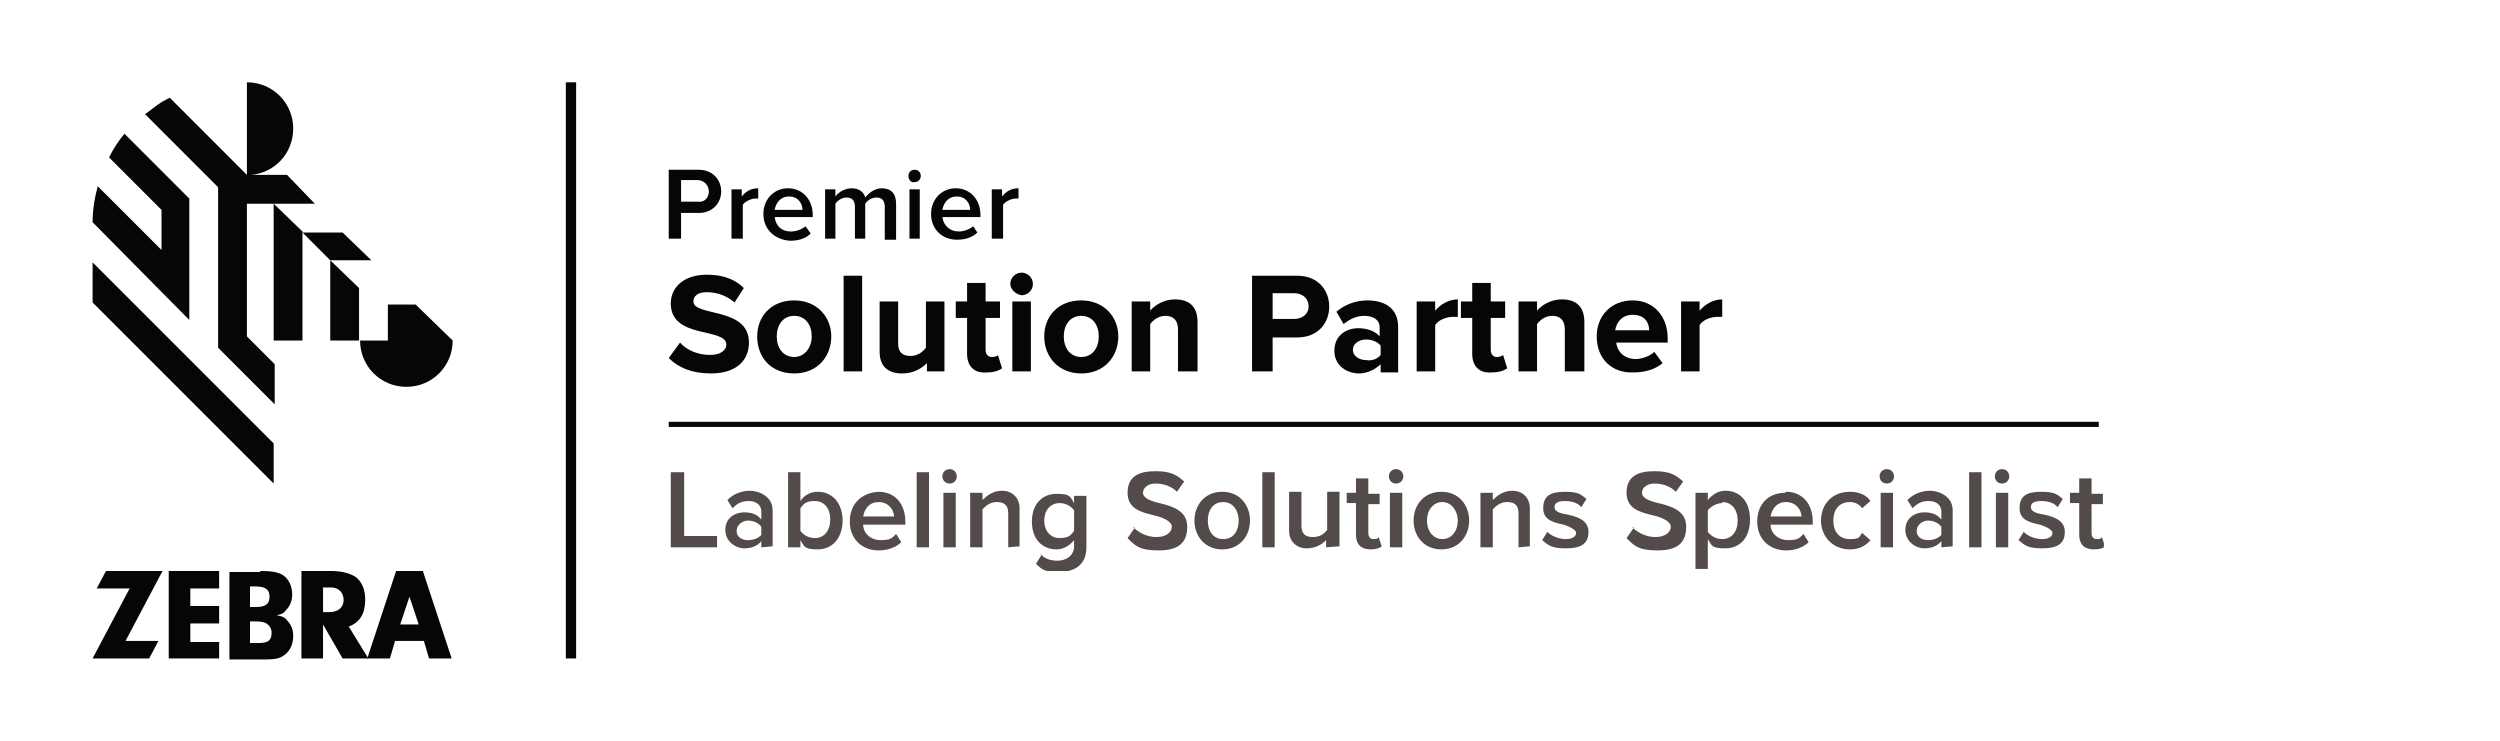 <?xml version="1.0" encoding="UTF-8"?>
<svg id="Layer_1" xmlns="http://www.w3.org/2000/svg" xmlns:xlink="http://www.w3.org/1999/xlink" version="1.1" viewBox="0 0 1822.5 540">
  <!-- Generator: Adobe Illustrator 29.8.1, SVG Export Plug-In . SVG Version: 2.1.1 Build 2)  -->
  <defs>
    <style>
      .st0 {
        fill: none;
      }

      .st1 {
        clip-path: url(#clippath-1);
      }

      .st2 {
        clip-path: url(#clippath-3);
      }

      .st3 {
        clip-path: url(#clippath-4);
      }

      .st4 {
        clip-path: url(#clippath-2);
      }

      .st5 {
        clip-path: url(#clippath-6);
      }

      .st6 {
        clip-path: url(#clippath-5);
      }

      .st7 {
        fill: #fff;
      }

      .st8 {
        fill: #534b4a;
      }

      .st9 {
        clip-path: url(#clippath);
      }

      .st10 {
        fill: #070606;
      }
    </style>
    <clipPath id="clippath">
      <rect class="st0" x="487.5" y="123.75" width="38.5" height="50.25"/>
    </clipPath>
    <clipPath id="clippath-1">
      <rect class="st0" x="662" y="123.75" width="10" height="50.25"/>
    </clipPath>
    <clipPath id="clippath-2">
      <rect class="st0" x="487.5" y="200" width="58.5" height="73"/>
    </clipPath>
    <clipPath id="clippath-3">
      <rect class="st0" x="736" y="198.75" width="17" height="72.25"/>
    </clipPath>
    <clipPath id="clippath-4">
      <rect class="st0" x="487.5" y="307" width="1042.5" height="5"/>
    </clipPath>
    <clipPath id="clippath-5">
      <rect class="st0" x="752" y="360" width="40" height="56.25"/>
    </clipPath>
    <clipPath id="clippath-6">
      <rect class="st0" x="1509" y="348" width="24.75" height="53"/>
    </clipPath>
  </defs>
  <rect class="st7" width="1822.5" height="540"/>
  <polygon class="st10" points="261.75 210 240.75 189.75 240.75 248.25 261.75 248.25 261.75 210"/>
  <path class="st10" d="M179.25,148.5h50.25l-20.25-21h-26.25c17.25-1.5,30.75-15.75,30.75-33.75,0-18.75-15-33.75-33.75-33.75v67.5l-56.25-56.25c-3,1.5-6,3-9,5.25l-9,6.75,53.25,53.25v117l41.25,41.25v-29.25l-20.25-20.25v-96.75h-.75Z"/>
  <polygon class="st10" points="199.5 148.5 199.5 248.25 220.5 248.25 220.5 168.75 199.5 148.5"/>
  <polygon class="st10" points="270.75 189.75 249.75 169.5 220.5 169.5 240.75 189.75 270.75 189.75"/>
  <path class="st10" d="M138,233.25v-88.5l-47.25-47.25c-4.5,5.25-8.25,11.25-11.25,17.25l38.25,38.25v29.25l-46.5-46.5c-2.25,8.25-3.75,17.25-3.75,26.25,0,0,68.25,69,70.5,71.25Z"/>
  <polygon class="st10" points="67.5 191.25 67.5 220.5 199.5 352.5 199.5 323.25 67.5 191.25"/>
  <path class="st10" d="M303,222h-20.25v26.25h-20.25c0,18.75,15,33.75,33.75,33.75s33.75-15,33.75-33.75l-27-26.25Z"/>
  <polygon class="st10" points="115.5 467.25 108.75 480 67.5 480 94.5 429 70.5 429 77.25 416.25 118.5 416.25 91.5 467.25 115.5 467.25"/>
  <polygon class="st10" points="138.75 441.75 159.75 441.75 159.75 454.5 138.75 454.5 138.75 468 159.75 468 159.75 480 123 480 123 416.25 159.75 416.25 159.75 429 138.75 429 138.75 441.75"/>
  <path class="st10" d="M183,468.75h6c6.75,0,9-2.25,9-7.5,0-3-1.5-5.25-3.75-6.75-1.5-.75-3-1.5-8.25-1.5h-3.75v15.75h.75ZM183,442.5h3.75c6.75,0,9.75-2.25,9.75-7.5s-3-7.5-10.5-7.5h-3.75v15h.75ZM189.75,416.25c8.25,0,12.75.75,16.5,3,4.5,3,6.75,8.25,6.75,14.25,0,4.5-1.5,8.25-4.5,11.25-1.5,2.25-3,3-6.75,3.75,3.75.75,6,1.5,7.5,3.75,3,3,4.5,6.75,4.5,11.25,0,6-2.25,11.25-6.75,14.25-3,2.25-6.75,3-13.5,3h-26.25v-63.75h22.5v-.75Z"/>
  <path class="st10" d="M240,446.25c6,0,10.5-3,10.5-9,0-5.25-3.75-9-9-9h-6v18h4.5ZM235.5,480h-15.75v-63.75h21c8.25,0,14.25,1.5,18.75,4.5,4.5,3.75,6.75,9,6.75,16.5,0,9.75-3.75,16.5-12,19.5l14.25,23.25h-18.75l-14.25-24.75v24.75Z"/>
  <path class="st10" d="M291.75,455.25l6.75-20.25,6.75,20.25h-13.5ZM312.75,480h16.5l-21-63.75h-19.5l-21,63.75h16.5l3.75-12.75h21l3.75,12.75Z"/>
  <rect class="st10" x="412.5" y="60" width="7.5" height="420"/>
  <g class="st9">
    <path class="st10" d="M516.75,139.5c0-4.5-3.75-8.25-8.25-8.25h-12v15.75h12c4.5.75,8.25-2.25,8.25-7.5ZM487.5,174v-50.25h21.75c10.5,0,16.5,7.5,16.5,15.75s-6,15.75-16.5,15.75h-12.75v18.75h-9Z"/>
  </g>
  <path class="st10" d="M533.25,174v-36h7.5v5.25c3-3.75,6.75-6,12-6v7.5h-2.25c-3,0-7.5,2.25-9,4.5v24.75h-8.25Z"/>
  <path class="st10" d="M575.25,143.25c-6.75,0-9.75,5.25-10.5,9.75h20.25c0-4.5-3-9.75-9.75-9.75ZM556.5,156c0-10.5,7.5-18.75,18-18.75s18,8.25,18,19.5v1.5h-27.75c.75,6,4.5,10.5,12,10.5,3.75,0,7.5-1.5,10.5-3.75l3.75,5.25c-3.75,3.75-9,5.25-15,5.25-11.25-.75-19.5-8.25-19.5-19.5Z"/>
  <path class="st10" d="M645,174v-23.25c0-3.75-1.5-6.75-6-6.75-3.75,0-6.75,2.25-8.25,4.5v25.5h-7.5v-23.25c0-3.75-1.5-6.75-6-6.75-3.75,0-6.75,2.25-8.25,4.5v25.5h-7.5v-36h7.5v5.25c1.5-2.25,6-6,12-6,5.25,0,9,3,9.75,6.75,2.25-3,6.75-6.75,12-6.75,6.75,0,10.5,3.75,10.5,11.25v26.25h-8.25v-.75Z"/>
  <g class="st1">
    <path class="st10" d="M663,174v-36h7.5v36h-7.5ZM662.25,128.25c0-3,2.25-4.5,4.5-4.5,3,0,4.5,2.25,4.5,4.5,0,3-2.25,4.5-4.5,4.5-2.25.75-4.5-1.5-4.5-4.5Z"/>
  </g>
  <path class="st10" d="M697.5,143.25c-6.75,0-9.75,5.25-10.5,9.75h20.25c0-4.5-3-9.75-9.75-9.75ZM678.75,156c0-10.5,7.5-18.75,18-18.75s18,8.25,18,19.5v1.5h-27.75c.75,6,5.25,10.5,12,10.5,3.75,0,7.5-1.5,10.5-3.75l3,4.5c-3.75,3.75-9,5.25-15,5.25-10.5,0-18.75-7.5-18.75-18.75Z"/>
  <path class="st10" d="M723,174v-36h7.5v5.25c3-3.75,6.75-6,12-6v7.5h-2.25c-3,0-7.5,2.25-9,4.5v24.75h-8.25Z"/>
  <g class="st4">
    <path class="st10" d="M487.5,261l8.25-11.25c4.5,5.25,12.75,9,21.75,9,8.25,0,12-3.75,12-7.5,0-12.75-40.5-3.75-40.5-30,0-12,9.75-21,26.25-21,11.25,0,20.25,3,27,9.75l-6.75,10.5c-6-5.25-13.5-7.5-20.25-7.5s-9.75,3-9.75,6.75c0,11.25,40.5,3.75,40.5,30,0,12.75-9,22.5-27.75,22.5-14.25,0-24-4.5-30.75-11.25Z"/>
  </g>
  <path class="st10" d="M591.75,245.25c0-8.25-4.5-15-12.75-15s-12.75,6.75-12.75,15,4.5,15,12.75,15c7.5,0,12.75-6.75,12.75-15ZM552,245.25c0-14.25,9.75-26.25,27-26.25,16.5,0,27,12,27,26.25s-9.75,27-27,27-27-12-27-27Z"/>
  <rect class="st10" x="615" y="201" width="13.5" height="69.75"/>
  <path class="st10" d="M675.75,270.75v-6c-3.75,3.75-9.75,7.5-18,7.5-11.25,0-16.5-6-16.5-15.75v-36.75h13.5v30.75c0,6.75,3.75,9,9,9s9-3,11.25-6v-33.75h13.5v51h-12.75Z"/>
  <path class="st10" d="M705,258v-26.25h-8.25v-12h8.25v-13.5h13.5v13.5h10.5v12h-10.5v23.25c0,3,1.5,5.25,4.5,5.25,2.25,0,4.5-.75,4.5-1.5l3,9.75c-2.25,1.5-5.25,3-11.25,3-9,.75-14.25-4.5-14.25-13.5Z"/>
  <g class="st2">
    <path class="st10" d="M738,270.75v-51h13.5v51h-13.5ZM736.5,207c0-4.5,3.75-8.25,8.25-8.25s8.25,3.75,8.25,8.25-3.75,8.25-8.25,8.25c-4.5-.75-8.25-4.5-8.25-8.25Z"/>
  </g>
  <path class="st10" d="M801,245.25c0-8.25-4.5-15-12.75-15s-12.75,6.75-12.75,15,4.5,15,12.75,15,12.75-6.75,12.75-15ZM761.25,245.25c0-14.25,9.75-26.25,27-26.25,16.5,0,27,12,27,26.25s-9.75,27-27,27c-16.5,0-27-12-27-27Z"/>
  <path class="st10" d="M858.75,270.75v-30.75c0-6.75-3.75-9.75-9-9.75s-9,3-11.25,6v34.5h-13.5v-51h13.5v6.75c3-3.75,9.75-8.25,18-8.25,11.25,0,16.5,6,16.5,16.5v36h-14.25Z"/>
  <path class="st10" d="M954,223.5c0-6-4.5-9.75-10.5-9.75h-15.75v18.75h15.75c6,0,10.5-3.75,10.5-9ZM912.75,270.75v-69.75h33c15,0,23.25,10.5,23.25,22.5s-8.25,22.5-23.25,22.5h-18v24.75h-15Z"/>
  <path class="st10" d="M1006.5,258.75v-6.75c-2.25-3-6.75-4.5-10.5-4.5-5.25,0-9.75,3-9.75,7.5s4.5,7.5,9.75,7.5c3.75.75,8.25-.75,10.5-3.75ZM1006.5,270.75v-5.25c-3.75,3.75-9.75,6.75-15.75,6.75-8.25,0-18-5.25-18-16.5,0-12,9.75-16.5,17.25-16.5,6.75,0,12.75,2.25,15.75,6v-6.75c0-5.25-4.5-8.25-11.25-8.25-5.25,0-10.5,2.25-15,6l-5.25-9c6-5.25,14.25-8.25,22.5-8.25,11.25,0,22.5,4.5,22.5,19.5v33h-12.75v-.75Z"/>
  <path class="st10" d="M1032.75,270.75v-51h13.5v6.75c3.75-4.5,9.75-8.25,16.5-8.25v12.75h-3.75c-4.5,0-10.5,2.25-12.75,6v33.75h-13.5Z"/>
  <path class="st10" d="M1073.25,258v-26.25h-8.25v-12h8.25v-13.5h13.5v13.5h10.5v12h-10.5v23.25c0,3,1.5,5.25,4.5,5.25,2.25,0,3.75-.75,4.5-1.5l3,9.75c-2.25,1.5-5.25,3-11.25,3-9,.75-14.25-4.5-14.25-13.5Z"/>
  <path class="st10" d="M1140.75,270.75v-30.75c0-6.75-3.75-9.75-9-9.75s-9,3-11.25,6v34.5h-13.5v-51h13.5v6.75c3-3.75,9.75-8.25,18-8.25,11.25,0,16.5,6,16.5,16.5v36h-14.25Z"/>
  <path class="st10" d="M1190.25,229.5c-8.25,0-12,6-12.75,11.25h24.75c0-5.25-3-11.25-12-11.25ZM1164,245.25c0-15,10.5-26.25,26.25-26.25,15,0,25.5,11.25,25.5,27.75v3h-37.5c.75,6.75,6,12,14.25,12,4.5,0,10.5-2.25,13.5-5.25l6,8.25c-5.25,4.5-12.75,6.75-21,6.75-15.75.75-27-9.75-27-26.25Z"/>
  <path class="st10" d="M1225.5,270.75v-51h13.5v6.75c3.75-4.5,9.75-8.25,16.5-8.25v12.75h-3.75c-4.5,0-10.5,2.25-12.75,6v33.75h-13.5Z"/>
  <g class="st3">
    <rect class="st10" x="487.5" y="307.5" width="1042.5" height="3.75"/>
  </g>
  <polygon class="st8" points="489 399 489 344.25 498.75 344.25 498.75 390.75 522.75 390.75 522.75 399 489 399"/>
  <path class="st8" d="M555,384c-2.25-3-6-4.5-9.75-4.5s-8.25,3-8.25,7.5,3.75,6.75,8.25,6.75,7.5-1.5,9.75-3.75v-6ZM555,399v-4.5c-3,3.75-7.5,5.25-12.75,5.25s-13.5-4.5-13.5-13.5,7.5-12.75,13.5-12.75,9.75,1.5,12.75,5.25v-6c0-4.5-3.75-7.5-9-7.5s-8.25,1.5-12,5.25l-3.75-6c4.5-4.5,10.5-6.75,16.5-6.75s16.5,3.75,16.5,14.25v26.25l-8.25.75Z"/>
  <path class="st8" d="M583.5,387c2.25,3,6,5.25,10.5,5.25,6.75,0,11.25-5.25,11.25-13.5s-4.5-13.5-11.25-13.5-8.25,2.25-10.5,5.25v16.5ZM574.5,399v-54.75h9v21c3-4.5,7.5-6.75,12.75-6.75,10.5,0,18,8.25,18,21s-7.5,21-18,21-9.75-2.25-12.75-6.75v5.25h-9Z"/>
  <path class="st8" d="M629.25,376.5h22.5c0-4.5-3.75-10.5-11.25-10.5s-10.5,6-11.25,10.5ZM640.5,358.5c12,0,19.5,9,19.5,21.75v2.25h-30.75c0,6,5.25,11.25,12.75,11.25s8.25-1.5,11.25-4.5l3.75,6c-3.75,3.75-9.75,6-16.5,6-12,0-21-8.25-21-21s8.25-21,21-21.75Z"/>
  <rect class="st8" x="668.25" y="344.25" width="9" height="54.75"/>
  <path class="st8" d="M687.75,399v-39.75h9v39.75h-9ZM687,347.25c0-3,2.25-5.25,5.25-5.25s5.25,2.25,5.25,5.25-2.25,5.25-5.25,5.25-5.25-2.25-5.25-5.25Z"/>
  <path class="st8" d="M735,399v-24.75c0-6-3-8.25-8.25-8.25s-8.25,3-10.5,5.25v27.75h-9v-39.75h9v5.25c3-3,7.5-6.75,14.25-6.75s12.75,4.5,12.75,12.75v27.75l-8.25.75Z"/>
  <g class="st6">
    <path class="st8" d="M783,372c-2.25-3-6-5.25-10.5-5.25-6.75,0-11.25,5.25-11.25,12.75s4.5,12.75,11.25,12.75,8.25-2.25,10.5-5.25v-15ZM758.25,403.5c3,3.75,7.5,5.25,12.75,5.25s12-3,12-10.5v-4.5c-3,3.75-7.5,6.75-12.75,6.75-10.5,0-18-7.5-18-20.25s7.5-20.25,18-20.25,9.75,2.25,12.75,6.75v-5.25h9v37.5c0,14.25-10.5,18-20.25,18s-12-1.5-16.5-6l3.75-6-.75-1.5Z"/>
  </g>
  <path class="st8" d="M825.75,384c3.75,3.75,9.75,7.5,17.25,7.5s11.25-3.75,11.25-7.5-6-6.75-12.75-8.25c-9-2.25-19.5-4.5-19.5-16.5s8.25-15.75,20.25-15.75,15.75,3,21,7.5l-5.25,7.5c-4.5-4.5-10.5-6-15.75-6s-9,3-9,6.75,5.25,6,12,7.5c9,2.25,20.25,5.25,20.25,17.25s-6.75,17.25-21,17.25-17.25-3.75-22.5-9l5.25-7.5-1.5-.75Z"/>
  <path class="st8" d="M903,379.5c0-6.75-3.75-13.5-11.25-13.5s-11.25,6-11.25,13.5,3.75,13.5,11.25,13.5,11.25-6,11.25-13.5ZM870.75,379.5c0-11.25,7.5-21,20.25-21s20.25,9.75,20.25,21-7.5,21-20.25,21-20.25-9.75-20.25-21Z"/>
  <rect class="st8" x="920.25" y="344.25" width="9" height="54.75"/>
  <path class="st8" d="M966.75,399v-5.25c-3,3-7.5,6-14.25,6s-12.75-4.5-12.75-12.75v-28.5h9v24.75c0,6,3,8.25,8.25,8.25s8.25-2.25,10.5-5.25v-27.75h9v39.75l-9.75.75Z"/>
  <path class="st8" d="M988.5,390v-23.25h-6.75v-7.5h6.75v-10.5h9v11.25h8.25v7.5h-8.25v21c0,3,1.5,4.5,3.75,4.5s3,0,3.75-1.5l2.25,6.75c-1.5,1.5-4.5,2.25-8.25,2.25-6.75,0-10.5-3.75-10.5-10.5Z"/>
  <path class="st8" d="M1013.25,399v-39.75h9v39.75h-9ZM1012.5,347.25c0-3,2.25-5.25,5.25-5.25s5.25,2.25,5.25,5.25-2.25,5.25-5.25,5.25-5.25-2.25-5.25-5.25Z"/>
  <path class="st8" d="M1062.75,379.5c0-6.75-4.5-13.5-11.25-13.5s-11.25,6-11.25,13.5,4.5,13.5,11.25,13.5,11.25-6,11.25-13.5ZM1030.5,379.5c0-11.25,7.5-21,20.25-21s20.25,9.75,20.25,21-7.5,21-20.25,21-20.25-9.75-20.25-21Z"/>
  <path class="st8" d="M1107,399v-24.75c0-6-3-8.25-8.25-8.25s-8.25,3-10.5,5.25v27.75h-9v-39.75h9v5.25c3-3,7.5-6.75,14.25-6.75s12.75,4.5,12.75,12.75v27.75l-8.25.75Z"/>
  <path class="st8" d="M1128,387.75c3,3,8.25,5.25,13.5,5.25s7.5-2.25,7.5-4.5-4.5-4.5-9-6c-6.75-1.5-15-3-15-12s5.25-12,15.75-12,12,2.25,15.75,5.25l-3.75,6c-2.25-3-6.75-4.5-12-4.5s-7.5,1.5-7.5,4.5,3.75,4.5,9,5.25c6.75,1.5,15.75,3.75,15.75,12.75s-6,12-16.5,12-12.75-2.25-17.25-6l3.75-6Z"/>
  <path class="st8" d="M1189.5,384c3.75,3.75,9.75,7.5,17.25,7.5s11.25-3.75,11.25-7.5-6-6.75-12.75-8.25c-9-2.25-19.5-4.5-19.5-16.5s8.25-15.75,20.25-15.75,15.75,3,21,7.5l-5.25,7.5c-4.5-4.5-10.5-6-15.75-6s-9,3-9,6.75,5.25,6,12,7.5c9,2.25,20.25,5.25,20.25,17.25s-6.75,17.25-21,17.25-17.25-3.75-22.5-9l5.25-7.5-1.5-.75Z"/>
  <path class="st8" d="M1255.5,366.75c-3.75,0-8.25,2.25-10.5,5.25v15.75c2.25,3,6,5.25,10.5,5.25,6.75,0,11.25-5.25,11.25-13.5s-4.5-13.5-11.25-13.5v.75ZM1245,414.75h-9v-55.5h9v5.25c3-3.75,7.5-6.75,12.75-6.75,10.5,0,18,7.5,18,21s-7.5,21-18,21-9.75-2.25-12.75-6.75v21.75Z"/>
  <path class="st8" d="M1290.75,376.5h22.5c0-4.5-3.75-10.5-11.25-10.5s-10.5,6-11.25,10.5ZM1302,358.5c12,0,19.5,9,19.5,21.75v2.25h-30.75c0,6,5.25,11.25,12.75,11.25s8.25-1.5,11.25-4.5l3.75,6c-3.75,3.75-9.75,6-16.5,6-12,0-21-8.25-21-21s8.25-21,20.25-21l.75-.75Z"/>
  <path class="st8" d="M1348.5,358.5c7.5,0,12.75,3,15,6.75l-6,5.25c-2.25-3-5.25-4.5-9-4.5-7.5,0-12,5.25-12,13.5s4.5,13.5,12,13.5,6.75-1.5,9-4.5l6,5.25c-3,3.75-7.5,6.75-15,6.75-12,0-21-9-21-21s8.25-21,21-21Z"/>
  <path class="st8" d="M1371,399v-39.75h9v39.75h-9ZM1370.25,347.25c0-3,2.25-5.25,5.25-5.25s5.25,2.25,5.25,5.25-2.25,5.25-5.25,5.25-5.25-2.25-5.25-5.25Z"/>
  <path class="st8" d="M1415.25,384c-2.25-3-6-4.5-9.75-4.5s-8.25,3-8.25,7.5,3.75,6.75,8.25,6.75,7.5-1.5,9.75-3.75v-6ZM1415.25,399v-4.5c-3,3.75-7.5,5.25-12.75,5.25s-13.5-4.5-13.5-13.5,7.5-12.75,13.5-12.75,9.75,1.5,12.75,5.25v-6c0-4.5-3.75-7.5-9-7.5s-8.25,1.5-12,5.25l-3.75-6c4.5-4.5,10.5-6.75,16.5-6.75s16.5,3.75,16.5,14.25v26.25l-8.25.75Z"/>
  <rect class="st8" x="1435.5" y="344.25" width="9" height="54.75"/>
  <path class="st8" d="M1455,399v-39.75h9v39.75h-9ZM1454.25,347.25c0-3,2.25-5.25,5.25-5.25s5.25,2.25,5.25,5.25-2.25,5.25-5.25,5.25-5.25-2.25-5.25-5.25Z"/>
  <path class="st8" d="M1475.25,387.75c3,3,8.25,5.25,13.5,5.25s7.5-2.25,7.5-4.5-4.5-4.5-9-6c-6.75-1.5-15-3-15-12s5.25-12,15.75-12,12,2.25,15.75,5.25l-3.75,6c-2.25-3-6.75-4.5-12-4.5s-7.5,1.5-7.5,4.5,3.75,4.5,9,5.25c6.75,1.5,15.75,3.75,15.75,12.75s-6,12-16.5,12-12.75-2.25-17.25-6l3.75-6Z"/>
  <g class="st5">
    <path class="st8" d="M1515.75,390v-23.25h-6.75v-7.5h6.75v-10.5h9v11.25h8.25v7.5h-8.25v21c0,3,1.5,4.5,3.75,4.5s3,0,3.75-1.5l2.25,6.75c-1.5,1.5-3.75,2.25-8.25,2.25-6.75,0-10.5-3.75-10.5-10.5Z"/>
  </g>
</svg>